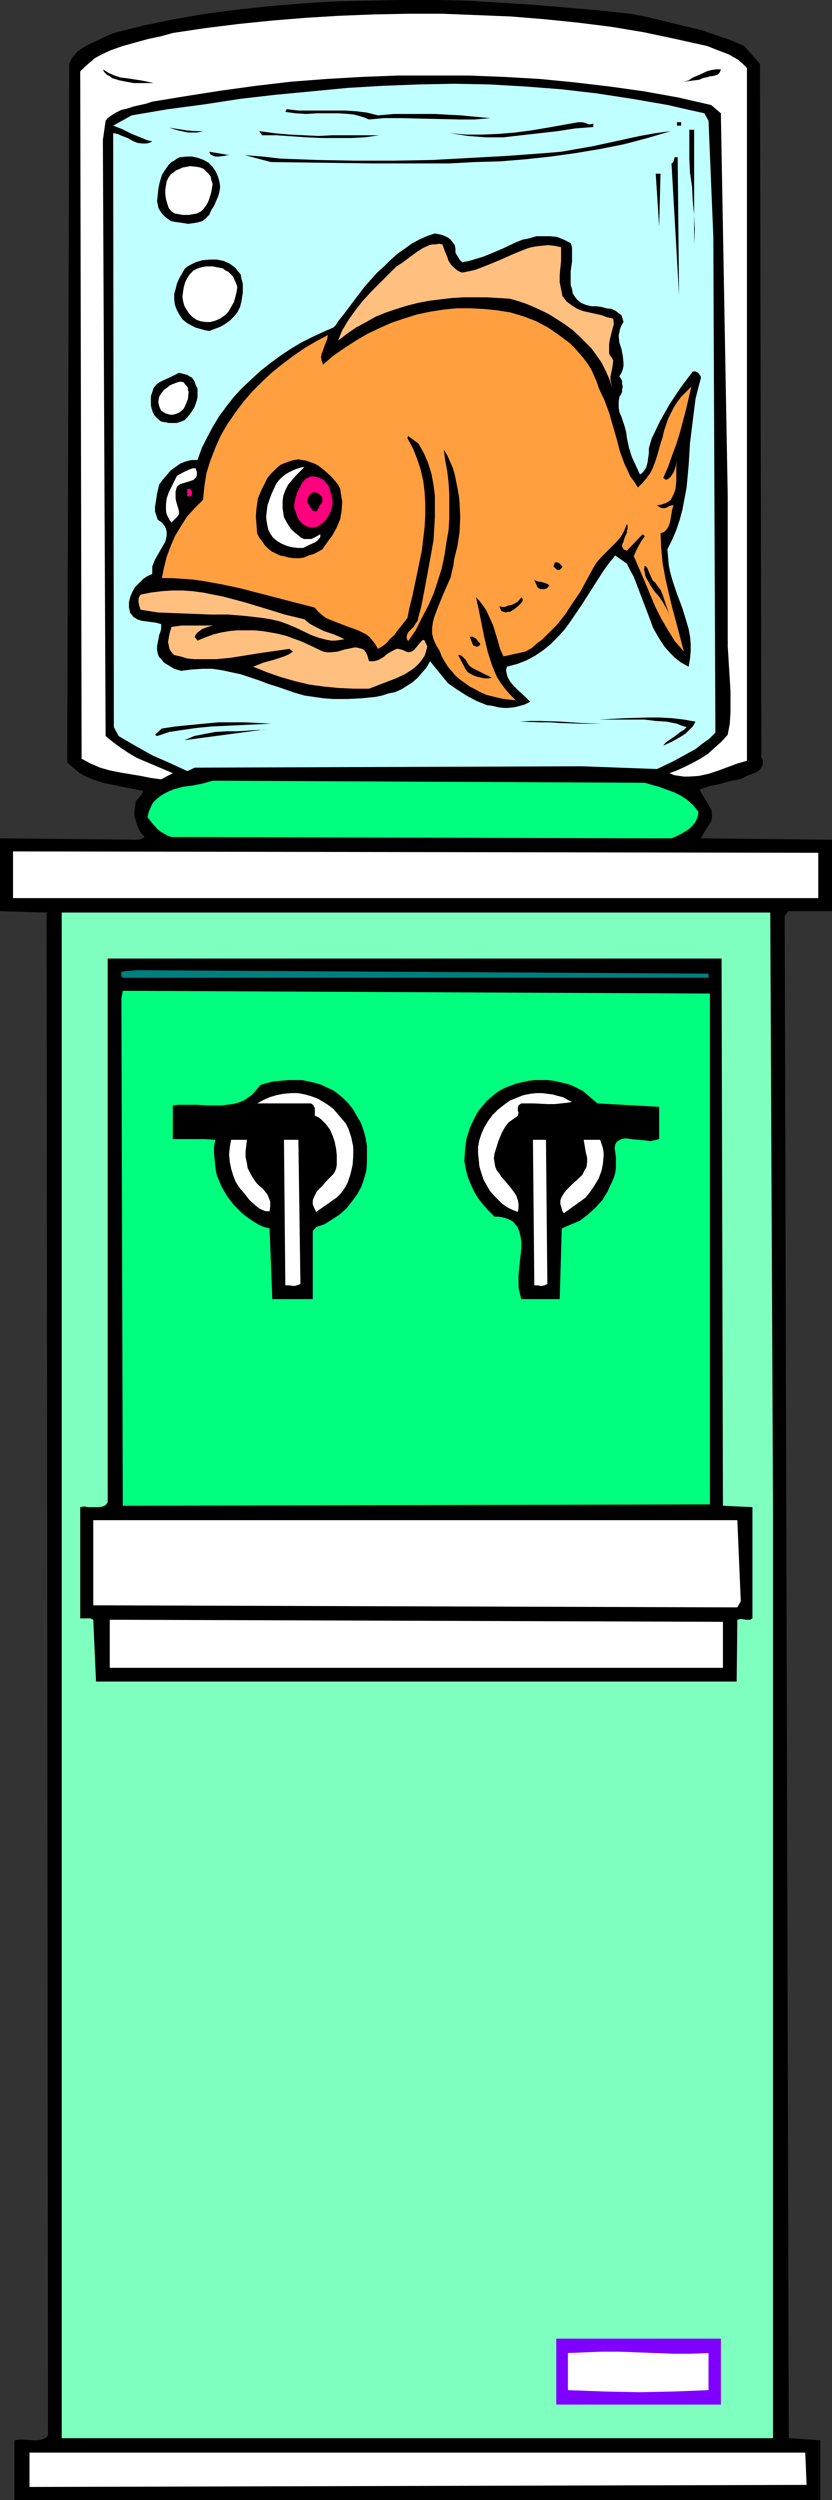 <?xml version="1.0" encoding="UTF-8" standalone="no"?>
<svg
   version="1.0"
   width="51.848mm"
   height="155.668mm"
   id="svg64"
   sodipodi:docname="Water Cooler - Fish 1.wmf"
   xmlns:inkscape="http://www.inkscape.org/namespaces/inkscape"
   xmlns:sodipodi="http://sodipodi.sourceforge.net/DTD/sodipodi-0.dtd"
   xmlns="http://www.w3.org/2000/svg"
   xmlns:svg="http://www.w3.org/2000/svg">
  <rect width="100%" height="100%" fill="#333333" stroke="none"/>
  <sodipodi:namedview
     id="namedview64"
     pagecolor="#ffffff"
     bordercolor="#000000"
     borderopacity="0.25"
     inkscape:showpageshadow="2"
     inkscape:pageopacity="0.0"
     inkscape:pagecheckerboard="0"
     inkscape:deskcolor="#d1d1d1"
     inkscape:document-units="mm" />
  <defs
     id="defs1">
    <pattern
       id="WMFhbasepattern"
       patternUnits="userSpaceOnUse"
       width="6"
       height="6"
       x="0"
       y="0" />
  </defs>
  <path
     style="fill:#000000;fill-opacity:1;fill-rule:evenodd;stroke:none"
     d="m 175.282,10.827 3.716,4.201 0.323,163.207 0.323,0.646 v 0.646 0.485 l -0.162,0.323 -0.323,0.485 -0.162,0.323 -0.969,0.646 -2.1,0.808 -0.808,0.485 -0.969,0.323 -2.423,0.485 -2.262,0.646 -2.423,0.485 -2.262,0.808 0.485,0.97 0.646,0.97 1.131,1.939 0.485,0.808 0.162,1.131 v 0.485 0.485 l -0.162,0.646 -0.323,0.485 -1.131,1.778 -0.485,0.808 -0.485,0.97 30.856,0.323 v 16.805 h -10.339 l -0.808,1.131 0.969,358.248 7.431,0.485 v 14.058 H 3.393 v -14.058 l 0.969,-0.162 h 1.131 l 2.262,0.162 H 8.724 l 0.969,-0.162 0.969,-0.323 0.646,-0.646 -0.323,-358.409 L 0,214.431 v -17.129 l 32.795,0.323 1.292,-0.646 -0.808,-0.808 -0.485,-0.808 -0.485,-1.131 -0.323,-1.131 -0.323,-0.97 v -1.293 l 0.162,-1.131 0.162,-1.131 0.969,-1.131 0.485,-0.646 0.323,-0.646 -2.423,-0.485 -2.423,-0.485 -2.423,-0.485 -2.262,-0.485 -2.423,-0.808 -1.131,-0.485 -1.131,-0.485 -0.969,-0.646 -0.969,-0.808 -0.969,-0.808 -0.808,-0.808 0.485,-164.338 0.323,-0.808 0.323,-0.646 0.646,-0.646 0.485,-0.646 1.292,-0.97 1.454,-0.808 L 23.909,9.049 25.363,8.403 26.817,7.756 33.926,5.979 41.034,4.525 48.465,3.232 55.896,2.262 63.489,1.454 71.244,0.808 78.998,0.323 86.752,0.162 94.507,0 h 7.916 l 7.754,0.162 7.754,0.485 7.754,0.485 7.593,0.646 7.593,0.646 7.431,0.808 3.554,0.646 3.393,0.808 6.624,1.616 3.393,0.808 3.231,1.131 3.393,1.131 z"
     id="path1" />
  <path
     style="fill:#ffffff;fill-opacity:1;fill-rule:evenodd;stroke:none"
     d="m 166.558,10.827 2.423,0.97 2.585,0.97 1.131,0.646 1.131,0.646 1.131,0.97 0.969,0.97 V 179.043 l -2.262,0.646 -4.362,1.616 -2.423,0.808 -2.262,0.485 -2.262,0.162 h -1.292 l -1.131,-0.162 -1.131,-0.162 -1.131,-0.485 1.777,-0.646 1.777,-0.808 1.939,-0.97 1.777,-0.97 1.777,-1.131 1.615,-1.454 1.615,-1.454 1.454,-1.616 0.485,-2.585 0.162,-2.585 v -2.585 -2.585 l -0.323,-5.171 -0.162,-2.747 -0.162,-2.585 v -35.227 l -1.616,-90.168 -2.262,-1.939 -7.754,-1.778 -8.078,-1.454 -8.078,-1.131 -8.239,-0.97 -8.239,-0.808 -8.401,-0.485 -8.401,-0.323 h -8.239 -8.401 l -8.401,0.323 -8.401,0.485 -8.401,0.646 -8.239,0.97 -8.239,1.131 -8.239,1.293 -7.916,1.293 -1.454,0.485 -1.454,0.323 -1.454,0.323 -1.454,0.485 -1.454,0.323 -1.292,0.646 -1.292,0.808 -0.646,0.485 -0.485,0.646 -0.646,4.525 0.646,140.261 1.777,1.454 1.777,1.293 1.939,1.293 1.939,1.131 4.2,1.778 4.2,1.778 -2.746,1.454 -2.423,-0.323 -2.423,-0.485 -4.847,-0.808 -2.423,-0.485 -2.262,-0.646 -2.262,-0.97 -2.1,-1.131 -0.323,-161.753 1.131,-1.131 1.131,-0.97 1.131,-0.97 1.131,-0.646 1.292,-0.646 1.454,-0.646 2.746,-0.97 2.908,-0.808 2.908,-0.808 3.069,-0.646 2.908,-0.808 7.593,-1.131 7.754,-0.97 7.916,-0.808 7.916,-0.646 7.916,-0.485 8.239,-0.323 8.078,-0.162 h 8.078 l 8.078,0.323 8.078,0.323 7.916,0.646 7.916,0.808 7.754,0.97 7.754,1.293 7.593,1.616 z"
     id="path2" />
  <path
     style="fill:#000000;fill-opacity:1;fill-rule:evenodd;stroke:none"
     d="m 169.789,16.321 -0.162,0.485 -0.162,0.323 -0.485,0.485 -0.646,0.162 -0.646,0.162 h -0.485 l -0.323,0.162 -0.808,0.162 -0.646,0.162 -0.646,0.323 -3.716,0.485 1.131,-0.323 0.969,-0.646 2.262,-0.97 0.969,-0.485 1.131,-0.323 1.131,-0.162 z"
     id="path3" />
  <path
     style="fill:#000000;fill-opacity:1;fill-rule:evenodd;stroke:none"
     d="M 36.187,19.553 H 34.733 33.118 31.502 l -1.777,-0.323 -1.616,-0.323 -1.616,-0.485 -0.646,-0.485 -0.646,-0.323 -0.646,-0.646 -0.323,-0.646 1.292,0.808 1.454,0.646 1.454,0.485 1.454,0.162 3.231,0.485 1.616,0.323 z"
     id="path4" />
  <path
     style="fill:#bfffff;fill-opacity:1;fill-rule:evenodd;stroke:none"
     d="m 165.912,26.663 0.969,1.778 1.131,27.309 0.485,116.669 -1.454,1.454 -1.615,1.131 -1.615,1.293 -1.777,0.97 -3.554,1.939 -3.716,1.778 -17.771,-0.646 -91.114,0.323 -1.777,0.808 -4.2,-1.939 -4.039,-1.778 -4.039,-2.262 -1.939,-1.131 -1.939,-1.131 L 26.817,171.125 26.656,31.833 v -0.485 l 0.969,0.162 1.131,0.485 1.292,0.485 1.131,0.646 1.131,0.485 1.131,0.162 h 0.646 0.485 l 0.646,-0.162 0.646,-0.323 -1.292,-0.323 -1.131,-0.485 -2.423,-0.97 -2.262,-1.131 -2.1,-0.808 4.362,-2.424 8.562,-1.454 8.562,-1.131 8.401,-1.293 8.401,-0.97 8.562,-0.808 8.401,-0.808 8.239,-0.485 8.401,-0.323 8.401,-0.162 8.401,0.162 8.401,0.485 8.401,0.646 8.401,0.97 8.401,1.293 8.401,1.454 4.2,0.97 z"
     id="path5" />
  <path
     style="fill:#000000;fill-opacity:1;fill-rule:evenodd;stroke:none"
     d="m 89.014,27.147 1.939,-0.162 1.777,-0.162 h 1.777 4.847 3.069 l 2.908,0.162 3.231,0.162 1.615,0.162 1.777,0.162 1.615,0.162 1.939,0.162 -3.716,0.323 h -3.554 l -7.27,-0.162 -6.947,-0.162 h -3.554 l -3.554,0.323 -1.131,-0.485 -1.131,-0.323 -1.131,-0.323 -1.292,-0.162 -2.585,-0.162 h -2.423 -2.585 l -2.585,0.162 -2.423,-0.162 -2.423,-0.323 0.323,-0.646 2.746,0.323 h 2.585 8.401 l 2.585,0.162 2.585,0.323 1.292,0.323 z"
     id="path6" />
  <path
     style="fill:#000000;fill-opacity:1;fill-rule:evenodd;stroke:none"
     d="m 139.741,29.086 v 0.808 l -4.2,0.323 -4.2,0.646 -8.562,0.97 -4.2,0.485 h -4.2 l -2.1,-0.162 -2.1,-0.162 -2.1,-0.323 -2.1,-0.323 3.716,0.323 h 3.877 l 3.877,-0.162 3.877,-0.323 3.716,-0.485 3.877,-0.646 7.27,-1.293 h 0.485 0.485 l 0.646,0.162 0.808,0.323 h 0.485 z"
     id="path7" />
  <path
     style="fill:#000000;fill-opacity:1;fill-rule:evenodd;stroke:none"
     d="m 160.419,29.571 h -0.969 v -0.808 h 0.969 z"
     id="path8" />
  <path
     style="fill:#000000;fill-opacity:1;fill-rule:evenodd;stroke:none"
     d="m 47.819,30.864 -0.646,0.162 -0.808,0.162 H 45.234 44.265 L 42.003,30.702 40.872,30.379 39.903,30.056 l 2.1,0.323 2.1,0.323 1.939,0.162 h 0.969 z"
     id="path9" />
  <path
     style="fill:#000000;fill-opacity:1;fill-rule:evenodd;stroke:none"
     d="m 157.996,30.864 -5.493,1.616 -5.493,1.454 -5.654,1.131 -5.816,0.97 -5.816,0.808 -5.977,0.646 -5.977,0.485 -5.816,0.162 -6.139,0.323 H 99.838 87.722 L 75.605,38.297 63.812,38.136 l -6.139,-1.616 4.2,0.323 4.2,0.485 4.362,0.162 4.362,0.162 8.885,0.162 h 9.047 l 9.047,-0.162 8.885,-0.485 8.885,-0.485 8.724,-0.646 3.877,-0.323 3.716,-0.646 3.716,-0.646 3.716,-0.808 3.716,-0.808 3.716,-0.808 3.554,-0.646 z"
     id="path10" />
  <path
     style="fill:#000000;fill-opacity:1;fill-rule:evenodd;stroke:none"
     d="m 163.489,57.526 0.162,-3.555 -0.162,-3.393 -0.323,-3.232 -0.162,-3.393 -0.485,-3.232 -0.162,-3.393 v -3.232 -3.555 h 1.131 z"
     id="path11" />
  <path
     style="fill:#000000;fill-opacity:1;fill-rule:evenodd;stroke:none"
     d="m 89.337,31.833 -3.393,0.485 -3.231,0.162 H 79.16 75.767 L 72.213,32.318 65.105,31.833 h -3.393 l -0.646,-0.97 3.554,0.485 3.554,0.323 3.393,0.162 3.393,0.162 3.393,-0.162 h 3.554 3.716 z"
     id="path12" />
  <path
     style="fill:#000000;fill-opacity:1;fill-rule:evenodd;stroke:none"
     d="m 54.119,36.52 h -0.646 l -0.646,0.162 -1.292,0.162 h -0.808 l -0.485,-0.162 -0.646,-0.323 -0.323,-0.646 z"
     id="path13" />
  <path
     style="fill:#000000;fill-opacity:1;fill-rule:evenodd;stroke:none"
     d="m 51.373,41.691 0.323,1.131 0.162,1.131 -0.162,1.131 -0.323,1.131 -0.485,1.131 -0.485,1.131 -0.646,0.97 -0.485,1.131 -0.808,0.808 -0.808,0.646 -1.131,0.323 -0.969,0.162 -1.292,0.162 -0.969,-0.162 -2.262,-0.323 -0.808,-0.162 -0.646,-0.485 -0.646,-0.485 -0.646,-0.646 -0.485,-0.646 -0.485,-0.808 -0.162,-0.808 -0.162,-0.808 0.162,-1.454 0.162,-1.616 0.323,-1.454 0.485,-1.616 0.808,-1.293 0.808,-1.131 0.646,-0.646 0.646,-0.323 0.646,-0.485 0.646,-0.323 1.616,-0.162 h 1.292 l 1.454,0.323 1.292,0.485 1.131,0.646 0.969,0.97 0.646,0.97 0.323,0.646 z"
     id="path14" />
  <path
     style="fill:#000000;fill-opacity:1;fill-rule:evenodd;stroke:none"
     d="m 159.935,69.484 -1.777,-31.025 0.323,-0.162 0.162,-0.323 v -0.162 l 0.162,-0.323 v 0 -0.323 l 0.162,-0.162 h 0.323 0.323 z"
     id="path15" />
  <path
     style="fill:#ffffff;fill-opacity:1;fill-rule:evenodd;stroke:none"
     d="m 50.081,43.306 -0.323,1.939 -0.485,1.616 -0.323,0.808 -0.485,0.808 -0.485,0.646 -0.646,0.646 -0.969,0.485 -0.969,0.162 -0.808,0.162 h -0.808 -0.808 l -0.808,-0.162 -0.969,-0.162 -0.808,-0.485 -0.646,-0.808 -0.323,-0.97 -0.323,-1.131 -0.162,-1.131 v -1.131 l 0.162,-0.97 0.162,-0.97 0.485,-0.97 0.485,-0.646 0.646,-0.485 0.646,-0.485 0.808,-0.323 0.646,-0.323 0.969,-0.162 0.808,-0.162 1.616,0.162 0.808,0.162 0.808,0.323 0.485,0.485 0.646,0.646 0.485,0.646 0.162,0.808 z"
     id="path16" />
  <path
     style="fill:#000000;fill-opacity:1;fill-rule:evenodd;stroke:none"
     d="m 155.25,53.325 -0.808,-12.443 h 1.131 z"
     id="path17" />
  <path
     style="fill:#000000;fill-opacity:1;fill-rule:evenodd;stroke:none"
     d="m 107.269,58.496 v 0.485 0.485 l 0.485,0.808 0.485,0.808 0.646,0.646 1.615,-0.323 1.615,-0.485 1.615,-0.485 1.615,-0.646 3.069,-1.293 3.069,-1.454 1.615,-0.646 1.616,-0.323 1.615,-0.485 h 1.615 1.454 l 1.777,0.162 1.616,0.646 1.615,0.808 0.323,0.97 v 1.131 2.262 l -0.323,2.262 v 2.262 0.97 l 0.323,0.97 0.162,0.97 0.485,0.808 0.646,0.808 0.808,0.646 1.131,0.485 1.292,0.323 h 1.131 l 1.292,0.162 1.131,0.323 1.292,0.162 0.969,0.485 0.808,0.646 0.485,0.323 0.162,0.485 0.162,0.485 0.162,0.646 -0.485,0.808 -0.323,0.808 -0.162,0.808 -0.162,0.808 0.162,1.616 0.485,1.454 0.323,1.616 0.162,1.616 v 0.808 l -0.162,0.808 -0.323,0.808 -0.485,0.808 0.323,0.485 0.323,0.646 v 0.646 l 0.162,0.646 -0.162,0.646 v 0.646 l -0.323,0.646 -0.323,0.485 -0.162,1.131 v 1.293 l 0.162,1.131 0.485,1.131 0.808,2.424 0.323,1.293 0.162,1.293 0.485,2.262 0.646,2.101 0.969,2.101 0.969,2.101 0.485,-0.323 0.323,-0.323 0.646,-0.97 0.323,-1.131 0.162,-1.131 0.162,-1.131 V 105.519 l 0.323,-1.131 0.323,-1.131 1.939,-4.04 2.262,-4.04 2.585,-3.878 2.908,-3.878 h 0.323 0.323 l 0.646,0.323 0.485,0.646 0.162,0.485 -0.646,2.424 -0.646,2.585 -0.323,2.585 -0.323,2.585 -0.646,5.171 -0.323,5.333 -0.485,5.171 -0.485,2.585 -0.485,2.585 -0.646,2.424 -0.808,2.424 -0.969,2.262 -1.131,2.262 0.162,1.778 0.162,1.939 0.323,1.616 0.485,1.778 1.131,3.393 1.292,3.393 0.969,3.232 0.485,1.616 0.323,1.778 0.162,1.778 v 1.616 l -0.162,1.778 -0.323,1.939 -1.777,-0.97 -1.454,-1.131 -1.292,-1.293 -1.131,-1.293 -0.969,-1.454 -0.969,-1.616 -0.808,-1.454 -0.646,-1.778 -1.292,-3.393 -1.292,-3.393 -1.292,-3.393 -0.808,-1.454 -0.808,-1.616 -2.746,-1.939 -1.454,1.778 -1.292,1.778 -2.585,4.04 -2.585,4.04 -2.746,4.04 -1.292,1.778 -1.616,1.778 -1.615,1.616 -1.777,1.454 -1.939,1.293 -2.1,1.131 -2.1,0.808 -1.292,0.323 -1.131,0.323 -0.162,0.646 v 0.485 l 0.162,0.646 0.162,0.646 0.646,1.131 0.808,0.97 0.969,0.97 2.1,1.939 0.808,0.808 -1.292,0.646 -1.131,0.323 -1.292,0.323 -1.454,0.162 h -1.131 l -1.292,-0.162 -1.292,-0.323 -1.292,-0.162 -2.423,-0.97 -2.423,-1.293 -2.262,-1.454 -2.1,-1.454 -4.2,-5.171 -0.808,1.454 -1.131,1.293 -0.969,1.131 -1.292,1.131 -1.292,0.808 -1.292,0.808 -1.454,0.646 -1.616,0.323 -1.454,0.485 -1.616,0.323 -3.231,0.323 -3.231,0.162 h -3.393 l -2.262,-0.162 -2.262,-0.323 -2.262,-0.323 -2.262,-0.646 -4.2,-1.454 -2.1,-0.646 -2.1,-0.808 -4.362,-1.454 -2.262,-0.485 -2.262,-0.485 -2.262,-0.323 H 47.657 l -2.423,0.162 -2.585,0.323 -1.616,-0.485 -0.808,-0.485 -0.808,-0.485 -0.808,-0.485 -0.485,-0.646 -0.646,-0.646 -0.323,-0.808 -0.162,-0.97 v -0.808 l 0.323,-1.616 0.162,-0.97 0.323,-0.808 0.162,-0.808 v -0.97 l -1.131,-0.323 -1.131,-0.162 -2.423,-0.323 -0.969,-0.323 -0.969,-0.646 -0.323,-0.485 -0.323,-0.323 -0.162,-0.646 -0.162,-0.646 v -1.293 l 0.323,-1.293 0.485,-1.131 0.646,-1.131 0.969,-0.97 0.969,-0.97 0.969,-0.646 1.131,-0.485 v -0.808 -0.97 l 0.323,-0.808 0.323,-0.808 1.939,-3.393 0.485,-0.808 0.162,-0.646 0.162,-0.808 v -0.808 l -0.162,-0.808 -0.323,-0.646 -0.646,-0.808 -0.969,-0.646 -0.323,-0.97 -0.323,-0.97 v -1.131 l 0.162,-0.97 0.323,-2.101 0.485,-2.101 0.808,-1.131 0.969,-1.131 0.969,-1.131 1.131,-0.808 1.131,-0.808 1.292,-0.485 1.292,-0.323 h 1.454 l 0.969,-2.747 1.292,-2.585 1.292,-2.424 1.454,-2.424 1.777,-2.424 1.777,-2.262 1.939,-2.101 2.262,-2.101 2.1,-1.939 2.262,-1.778 2.423,-1.778 2.423,-1.616 2.423,-1.454 2.585,-1.293 2.423,-1.131 2.585,-1.131 0.646,-0.646 0.485,-0.808 1.292,-1.616 2.423,-3.232 2.585,-3.393 2.908,-3.232 1.616,-1.454 1.454,-1.454 1.616,-1.454 1.616,-1.131 1.777,-1.293 1.777,-0.97 1.777,-0.808 1.939,-0.646 0.808,0.162 0.808,0.162 0.808,0.323 0.646,0.323 0.646,0.485 0.485,0.646 0.485,0.646 z"
     id="path18" />
  <path
     style="fill:#ffbf7f;fill-opacity:1;fill-rule:evenodd;stroke:none"
     d="m 108.885,64.152 1.615,-0.323 1.454,-0.323 2.908,-1.131 2.746,-1.131 2.908,-1.293 2.746,-1.131 1.292,-0.485 1.454,-0.323 1.454,-0.162 1.615,-0.162 1.454,0.162 1.616,0.323 v 1.616 1.616 l -0.162,1.616 -0.162,1.778 v 1.616 l 0.323,1.616 0.162,0.808 0.162,0.808 0.485,0.646 0.485,0.646 1.292,0.97 1.292,0.808 1.292,0.485 1.454,0.323 1.454,0.323 1.454,0.323 1.292,0.485 1.454,0.323 0.162,1.293 -0.323,1.131 -0.323,1.293 -0.323,1.293 -0.162,1.131 v 1.293 0.646 l 0.162,0.485 0.485,0.646 0.323,0.646 -0.162,1.454 -0.323,1.616 -0.162,0.646 v 0.808 l 0.162,0.808 0.162,0.808 -0.646,-1.939 -0.808,-1.778 -0.969,-1.939 -1.131,-1.616 -1.292,-1.778 -1.454,-1.454 -1.454,-1.454 -1.615,-1.454 -1.777,-1.293 -1.777,-1.131 -1.777,-1.131 -1.939,-0.97 -1.777,-0.808 -1.939,-0.808 -1.939,-0.646 -1.777,-0.485 -5.493,-0.323 h -2.585 -2.746 l -2.746,0.162 -2.746,0.323 -2.585,0.323 -2.585,0.485 -2.585,0.646 -2.585,0.808 -2.423,0.808 -2.423,0.97 -2.262,1.293 -2.423,1.293 -2.1,1.454 -2.1,1.616 0.485,-1.293 0.485,-1.131 1.454,-2.424 1.616,-2.262 1.777,-2.262 1.939,-2.101 2.1,-2.101 1.939,-1.939 1.939,-1.939 1.292,-0.808 1.292,-0.97 2.423,-1.778 1.292,-0.808 1.454,-0.646 0.646,-0.162 h 0.808 l 0.808,-0.162 0.808,0.162 0.646,1.778 0.485,1.131 0.323,0.97 0.646,0.97 0.646,0.646 0.808,0.646 0.646,0.323 z"
     id="path19" />
  <path
     style="fill:#000000;fill-opacity:1;fill-rule:evenodd;stroke:none"
     d="m 55.412,63.021 0.646,0.808 0.646,0.808 0.162,0.97 0.323,1.131 v 1.131 0.97 l -0.323,2.101 -0.323,1.293 -0.646,1.293 -0.808,0.97 -0.969,0.97 -1.131,0.808 -1.131,0.646 -1.292,0.485 -1.292,0.485 -0.969,-0.162 -1.131,-0.323 -1.131,-0.323 -0.969,-0.485 -1.131,-0.646 -0.969,-0.808 -0.646,-0.97 -0.646,-1.131 -0.485,-1.293 -0.162,-1.293 v -1.293 l 0.323,-1.131 0.323,-1.293 0.485,-1.131 0.646,-1.131 0.646,-1.131 0.485,-0.485 0.808,-0.485 1.292,-0.646 1.616,-0.485 1.777,-0.162 h 1.616 l 1.616,0.323 1.454,0.646 0.646,0.485 z"
     id="path20" />
  <path
     style="fill:#ffffff;fill-opacity:1;fill-rule:evenodd;stroke:none"
     d="m 55.896,67.545 -0.162,1.131 -0.323,1.293 -0.323,1.131 -0.646,1.131 -0.646,1.131 -0.808,0.808 -1.131,0.808 -1.131,0.485 -1.131,0.323 h -1.131 l -1.131,-0.162 -0.969,-0.323 -0.969,-0.646 -0.808,-0.808 -0.646,-0.97 -0.485,-0.808 -0.323,-1.131 -0.162,-1.131 0.162,-1.293 0.162,-0.97 0.323,-1.131 0.485,-0.97 0.646,-0.97 0.808,-0.808 0.646,-0.323 0.808,-0.323 0.646,-0.162 0.808,-0.162 h 1.616 l 0.808,0.162 0.808,0.162 0.808,0.162 0.646,0.485 0.646,0.323 0.646,0.646 0.485,0.485 0.323,0.808 0.323,0.646 z"
     id="path21" />
  <path
     style="fill:#ff9f3f;fill-opacity:1;fill-rule:evenodd;stroke:none"
     d="m 141.033,91.299 0.646,1.454 0.646,1.293 1.131,3.07 1.777,6.14 0.808,3.07 1.131,3.07 0.646,1.293 0.646,1.454 0.969,1.293 0.808,1.293 1.131,-1.131 0.969,-1.131 0.808,-1.131 0.646,-1.293 0.485,-1.293 0.485,-1.454 0.808,-2.909 0.485,-1.454 0.323,-1.454 0.969,-2.909 0.646,-1.293 0.646,-1.293 0.808,-1.293 0.969,-1.293 2.423,-2.424 -1.292,5.494 -1.454,5.494 -0.808,2.585 -0.969,2.585 -0.969,2.747 -1.131,2.585 0.646,0.485 0.646,-0.323 0.485,-0.485 0.323,-0.485 0.323,-0.485 0.485,-1.293 0.162,-0.646 0.162,-0.646 -0.162,1.293 v 3.232 l -0.162,1.778 -0.162,0.646 -0.323,0.808 -0.323,0.646 -0.323,0.646 -0.646,0.485 -0.646,0.323 -0.969,0.323 -0.969,0.162 0.485,0.323 0.485,0.323 h 0.485 0.485 l 0.969,-0.485 0.485,-0.162 h 0.485 l -0.323,0.97 -0.162,0.97 -0.323,1.939 -0.323,0.97 -0.485,0.808 -0.646,0.646 -0.485,0.162 -0.323,0.162 0.162,3.555 0.323,3.393 0.646,3.555 0.808,3.555 0.808,3.393 0.969,3.555 1.777,6.787 -0.969,-1.131 -1.131,-1.293 -1.615,-2.585 -1.615,-2.747 -1.454,-2.909 -2.423,-5.817 -2.585,-5.979 0.485,-1.131 0.646,-1.293 0.646,-1.131 0.808,-1.131 -0.485,-0.485 -3.716,3.878 -0.485,-0.162 -0.323,-0.162 -0.162,-0.323 -0.162,-0.323 v -0.485 l 0.323,-0.646 0.162,-0.646 0.323,-0.808 0.323,-0.646 v -0.646 l 0.162,-0.162 v -0.162 -0.646 l -0.162,-0.485 -0.323,0.808 -0.323,0.808 -0.808,1.454 -0.969,1.131 -1.292,1.293 -0.485,0.485 -0.646,0.646 -1.131,1.131 -1.131,1.293 -0.808,1.293 -3.069,5.656 -1.777,2.585 -1.777,2.747 -1.939,2.424 -2.262,2.262 -1.131,1.131 -1.292,0.97 -1.292,1.131 -1.454,0.808 -5.17,1.131 -0.808,-1.778 -0.485,-1.778 -1.131,-3.717 -0.808,-1.778 -0.808,-1.778 -1.131,-1.616 -0.646,-0.808 -0.646,-0.646 0.646,2.909 0.646,3.232 0.646,3.232 0.808,3.393 0.969,3.07 0.646,1.616 0.646,1.454 0.969,1.454 0.969,1.293 1.131,1.293 1.292,1.293 -1.454,-0.162 -1.454,-0.162 -1.454,-0.323 -1.292,-0.323 -1.292,-0.323 -1.454,-0.646 -1.131,-0.646 -1.292,-0.646 -1.131,-0.808 -1.131,-0.808 -1.131,-0.97 -0.808,-0.97 -0.969,-1.131 -0.808,-1.293 -0.646,-1.131 -0.485,-1.293 -0.808,-1.293 -0.646,-1.454 -0.323,-1.293 v -1.293 l 0.162,-1.293 0.323,-1.293 0.485,-1.293 0.485,-1.293 1.131,-2.747 1.131,-2.585 0.646,-1.454 0.323,-1.454 0.323,-1.293 0.162,-1.454 0.808,-3.232 0.485,-3.232 0.162,-3.555 -0.162,-3.393 -0.162,-1.616 -0.323,-1.778 -0.323,-1.616 -0.323,-1.616 -0.485,-1.616 -0.646,-1.454 -0.646,-1.454 -0.808,-1.293 0.323,2.424 0.485,2.585 0.323,2.747 0.162,2.747 v 2.909 2.747 l -0.162,2.747 -0.485,2.747 -0.485,3.232 -0.646,3.07 -0.969,3.07 -0.969,2.909 -1.292,2.909 -1.454,2.747 -1.454,2.909 -1.777,2.585 -0.162,-0.323 -0.162,-0.323 v -0.323 -0.323 l 0.323,-0.808 0.646,-0.646 0.646,-0.646 0.485,-0.808 0.485,-0.646 0.162,-0.808 0.646,-2.424 0.485,-2.424 0.969,-5.171 0.969,-5.333 0.485,-2.747 0.162,-2.585 0.162,-2.747 v -2.585 -2.585 l -0.323,-2.585 -0.485,-2.585 -0.808,-2.585 -0.969,-2.262 -1.292,-2.262 -2.423,-1.778 -0.162,0.485 1.292,2.424 0.969,2.424 0.808,2.424 0.646,2.747 0.323,2.585 0.162,2.747 v 2.747 l -0.162,2.909 -0.323,2.747 -0.323,2.747 -1.131,5.494 -1.131,5.332 -0.646,2.585 -0.485,2.424 -1.616,2.101 -0.808,0.97 -0.646,0.97 -0.969,0.808 -0.808,0.97 -0.969,0.808 -1.131,0.646 -0.646,-1.131 -0.646,-0.808 -0.646,-0.808 -0.808,-0.646 -0.969,-0.485 -0.969,-0.485 -2.262,-0.808 -2.1,-0.808 -2.1,-0.808 -1.131,-0.485 -0.808,-0.646 -0.969,-0.808 -0.808,-0.97 -8.724,-2.262 -8.724,-2.262 -4.523,-0.97 -4.523,-0.808 -2.423,-0.323 -2.262,-0.162 -2.423,-0.162 h -2.423 l 0.485,-2.424 0.646,-2.585 0.969,-2.585 0.969,-2.262 1.454,-2.424 1.454,-2.262 1.777,-1.939 1.939,-1.939 0.323,-3.232 0.485,-3.07 0.969,-3.07 1.131,-2.909 1.292,-2.909 1.616,-2.747 1.777,-2.585 1.939,-2.585 2.1,-2.424 2.262,-2.262 2.423,-2.262 2.423,-1.939 2.585,-1.939 2.585,-1.778 2.746,-1.616 2.746,-1.454 -0.162,0.97 -0.323,0.808 -0.323,0.808 -0.323,0.97 -0.323,0.808 -0.162,0.808 0.162,0.97 0.162,0.323 0.162,0.485 2.423,-2.101 2.585,-1.778 2.746,-1.778 2.746,-1.616 2.746,-1.293 2.908,-1.293 2.908,-0.97 3.069,-0.97 3.069,-0.646 3.069,-0.485 3.231,-0.323 h 3.231 l 3.069,0.162 3.231,0.323 3.069,0.485 3.231,0.97 2.908,1.131 2.746,1.454 2.585,1.778 1.292,0.97 1.292,0.97 1.131,1.131 1.131,1.293 0.969,1.131 0.969,1.293 0.808,1.293 0.646,1.454 0.646,1.454 z"
     id="path22" />
  <path
     style="fill:#000000;fill-opacity:1;fill-rule:evenodd;stroke:none"
     d="m 46.042,90.491 0.485,0.97 v 0.97 0.97 l -0.162,0.808 -0.323,0.97 -0.323,0.808 -0.969,1.454 -0.646,0.808 -0.646,0.646 -0.808,0.323 -0.969,0.323 H 40.711 39.741 l -0.808,-0.162 -0.969,-0.162 -0.808,-0.646 -0.646,-0.646 -0.485,-0.808 -0.323,-0.97 -0.162,-0.808 v -1.131 -0.97 l 0.323,-0.97 0.323,-0.97 0.646,-0.808 0.646,-0.485 0.969,-0.485 1.777,-0.808 1.939,-0.97 1.292,0.323 0.646,0.162 0.485,0.323 0.646,0.323 0.323,0.485 0.323,0.485 z"
     id="path23" />
  <path
     style="fill:#ffffff;fill-opacity:1;fill-rule:evenodd;stroke:none"
     d="m 44.426,92.269 -0.162,1.616 -0.323,0.808 -0.323,0.808 -0.323,0.646 -0.485,0.485 -0.646,0.485 -0.808,0.323 -0.646,0.162 H 40.064 l -0.485,-0.162 -0.646,-0.162 -0.485,-0.323 -0.485,-0.323 -0.323,-0.646 -0.162,-0.485 -0.162,-0.646 v -0.485 l 0.162,-0.97 0.485,-0.808 0.646,-0.808 0.646,-0.485 0.808,-0.646 1.616,-0.646 0.646,-0.162 h 0.485 l 0.485,0.162 0.323,0.485 0.323,0.323 0.323,0.485 v 0.485 z"
     id="path24" />
  <path
     style="fill:#000000;fill-opacity:1;fill-rule:evenodd;stroke:none"
     d="m 79.644,114.083 0.485,0.97 0.162,1.131 0.162,0.97 0.162,0.97 -0.162,2.101 -0.323,1.939 -0.808,1.939 -0.969,1.778 -1.292,1.778 -1.131,1.616 -1.131,0.646 -0.969,0.485 -1.131,0.323 -1.131,0.485 -1.131,0.162 h -1.131 l -1.292,-0.162 -1.131,-0.323 -0.969,-0.162 -0.969,-0.485 -0.969,-0.485 -0.808,-0.646 -0.808,-0.808 -0.646,-0.97 -0.646,-0.808 -0.485,-0.97 -0.162,-1.939 -0.162,-2.101 0.162,-1.939 0.323,-2.262 0.808,-1.939 0.969,-1.939 0.485,-0.97 0.646,-0.808 0.646,-0.646 0.808,-0.808 0.969,-0.808 1.131,-0.485 0.969,-0.323 0.969,-0.323 1.131,-0.162 0.969,0.162 0.969,0.162 0.808,0.323 0.969,0.323 0.969,0.485 0.808,0.646 0.808,0.646 1.616,1.454 z"
     id="path25" />
  <path
     style="fill:#ffffff;fill-opacity:1;fill-rule:evenodd;stroke:none"
     d="m 71.728,109.882 -1.131,1.131 -0.969,0.97 -0.969,1.131 -0.808,0.97 -0.646,1.293 -0.485,1.293 -0.162,1.293 v 0.808 0.808 l 0.162,1.131 0.162,0.97 0.485,0.97 0.485,0.808 0.646,0.97 0.808,0.808 0.808,0.646 0.808,0.646 0.646,0.323 h 0.485 1.292 l 0.969,-0.485 1.131,-0.646 v 0.646 l -0.323,0.485 -0.485,0.485 -0.485,0.323 -1.454,0.646 -0.646,0.323 -0.646,0.323 h -1.292 l -1.292,-0.162 -1.292,-0.323 -1.131,-0.485 -1.131,-0.646 -0.969,-0.808 -0.646,-0.97 -0.485,-0.97 -0.323,-1.616 -0.162,-1.293 0.162,-1.454 0.162,-1.293 0.485,-1.454 0.485,-1.293 1.131,-2.424 0.646,-0.808 0.646,-0.646 0.808,-0.646 0.808,-0.485 0.969,-0.485 0.808,-0.323 0.969,-0.323 z"
     id="path26" />
  <path
     style="fill:#ffffff;fill-opacity:1;fill-rule:evenodd;stroke:none"
     d="m 46.042,110.205 0.323,0.808 v 0.808 l -0.162,0.485 -0.323,0.323 -0.323,0.323 -0.485,0.162 -0.969,0.323 -1.131,0.323 -0.485,0.162 -0.485,0.323 -0.323,0.323 -0.162,0.485 -0.162,0.646 v 0.808 0.808 l 0.162,0.808 0.485,1.616 0.162,0.646 v 0.646 l -0.485,0.646 -0.323,0.323 -0.323,0.323 -0.646,0.646 -0.485,-0.646 -0.323,-0.646 -0.323,-0.646 -0.162,-0.808 v -1.454 l 0.162,-1.454 0.485,-1.454 0.646,-1.293 1.292,-2.585 1.131,-0.646 0.969,-0.485 1.131,-0.485 0.485,-0.162 z"
     id="path27" />
  <path
     style="fill:#ff007f;fill-opacity:1;fill-rule:evenodd;stroke:none"
     d="m 77.867,115.861 0.323,1.131 0.162,1.131 -0.162,1.131 -0.323,1.131 -0.485,0.97 -0.485,0.808 -0.808,0.808 -0.969,0.808 -0.808,0.323 h -0.808 -0.646 l -0.808,-0.323 -0.808,-0.485 -0.485,-0.485 -0.485,-0.646 -0.323,-0.808 -0.323,-0.97 -0.323,-0.808 v -0.808 l 0.162,-0.97 0.485,-1.778 0.808,-1.616 0.323,-0.646 0.485,-0.646 0.485,-0.485 0.485,-0.162 0.485,-0.323 h 0.646 0.485 l 0.646,0.162 0.485,0.162 0.646,0.323 0.485,0.323 0.323,0.485 0.485,0.485 0.323,0.646 0.162,0.485 z"
     id="path28" />
  <path
     style="fill:#ff007f;fill-opacity:1;fill-rule:evenodd;stroke:none"
     d="m 45.073,115.376 0.162,0.485 v 0.323 l -0.162,0.485 -0.323,0.162 h -0.646 v -1.778 h 0.646 l 0.162,0.162 z"
     id="path29" />
  <path
     style="fill:#000000;fill-opacity:1;fill-rule:evenodd;stroke:none"
     d="m 75.929,118.123 -0.323,0.485 -0.323,0.323 -0.162,0.485 -0.323,0.485 -0.162,0.323 -0.323,0.162 -0.323,-0.162 h -0.323 l -0.162,-0.323 -0.485,-0.646 -0.485,-0.808 -0.162,-0.323 v -0.485 l 0.162,-0.323 0.162,-0.485 0.323,-0.323 0.162,-0.323 0.485,-0.323 h 0.646 l 0.485,0.162 0.485,0.323 0.485,0.485 0.162,0.646 z"
     id="path30" />
  <path
     style="fill:#000000;fill-opacity:1;fill-rule:evenodd;stroke:none"
     d="m 132.31,133.151 0.162,0.162 -0.162,0.323 -0.485,0.485 h -0.323 -0.162 l -0.323,-0.162 -0.646,-0.646 0.323,-0.97 h 0.323 0.162 l 0.485,0.162 0.323,0.323 z"
     id="path31" />
  <path
     style="fill:#000000;fill-opacity:1;fill-rule:evenodd;stroke:none"
     d="m 154.28,137.029 0.646,0.97 0.646,0.808 0.485,1.131 0.323,0.97 0.646,1.939 0.646,1.939 -0.323,-0.808 -0.323,-0.646 -0.808,-1.454 -0.969,-1.454 -1.131,-1.293 -0.969,-1.454 -0.808,-1.454 -0.323,-0.646 -0.162,-0.808 -0.162,-0.808 0.162,-0.808 0.323,0.162 0.323,0.485 0.485,1.131 0.485,1.131 0.323,0.646 z"
     id="path32" />
  <path
     style="fill:#000000;fill-opacity:1;fill-rule:evenodd;stroke:none"
     d="m 129.402,137.837 -0.323,0.323 -0.323,0.323 -0.485,0.162 h -0.323 -0.646 l -0.646,-0.323 -0.808,-1.778 0.969,0.323 0.969,0.162 0.969,0.323 0.323,0.162 z"
     id="path33" />
  <path
     style="fill:#ffbf7f;fill-opacity:1;fill-rule:evenodd;stroke:none"
     d="m 81.098,150.441 -0.969,0.162 -1.131,0.162 h -0.969 l -0.969,-0.162 -1.939,-0.485 -1.777,-0.646 -3.716,-1.778 -1.939,-0.808 -1.777,-0.646 -2.1,-0.485 -1.939,-0.323 -4.2,-0.485 -4.039,-0.323 h -4.039 l -8.401,-0.323 -4.039,-0.162 -4.039,-0.646 -0.323,-0.97 -0.162,-0.808 v -0.808 l 0.162,-0.485 0.323,-0.485 2.423,-0.485 2.585,-0.323 2.423,-0.162 h 2.423 l 2.423,0.162 2.423,0.323 2.423,0.485 2.423,0.485 4.847,1.293 4.847,1.454 4.685,1.454 4.685,1.131 1.131,0.97 1.131,0.646 2.262,1.131 2.423,0.808 1.131,0.485 z"
     id="path34" />
  <path
     style="fill:#000000;fill-opacity:1;fill-rule:evenodd;stroke:none"
     d="m 121.97,142.685 -0.808,0.646 -0.969,0.646 h -0.485 l -0.646,0.162 -0.485,-0.162 -0.485,-0.162 -0.485,-1.131 0.646,0.162 h 0.646 l 0.808,-0.323 0.808,-0.162 0.646,-0.323 0.646,-0.323 0.485,-0.485 0.485,-0.646 0.323,0.323 v 0.162 0.323 l -0.162,0.323 -0.485,0.485 z"
     id="path35" />
  <path
     style="fill:#ffbf7f;fill-opacity:1;fill-rule:evenodd;stroke:none"
     d="m 50.242,147.21 -1.292,0.323 -1.292,0.485 -0.646,0.485 -0.485,0.323 -0.485,0.646 -0.162,0.485 0.646,0.808 1.939,-0.808 1.777,-0.646 1.939,-0.485 1.939,-0.323 1.777,-0.162 h 1.939 1.939 l 1.939,0.162 1.939,0.323 1.777,0.323 1.939,0.485 1.777,0.646 1.777,0.646 1.777,0.808 3.393,1.616 0.969,0.162 h 0.808 l 1.616,-0.162 1.616,-0.485 1.616,-0.323 0.646,-0.162 h 0.646 l 0.646,0.162 0.646,0.162 0.485,0.323 0.485,0.646 0.323,0.808 0.323,1.131 h 0.646 0.485 l 0.646,-0.162 0.485,-0.162 1.131,-0.646 0.969,-0.808 1.131,-0.646 0.969,-0.485 h 0.485 l 0.646,0.162 0.485,0.162 0.646,0.323 0.646,0.162 0.646,-0.162 0.485,-0.323 0.323,-0.323 1.616,-1.939 0.323,-0.162 h 0.162 l 0.162,0.162 0.162,0.323 v 0.162 l 0.162,0.162 0.162,0.485 0.162,0.162 -0.323,1.293 -0.323,0.97 -0.646,0.97 -0.646,0.808 -0.808,0.808 -0.808,0.646 -1.777,1.131 -2.1,0.97 -2.1,0.808 -2.1,0.808 -2.1,0.808 h -3.554 l -3.554,-0.162 -3.393,-0.323 -3.554,-0.485 -3.393,-0.808 -3.393,-0.97 -3.231,-1.131 -3.231,-1.293 2.423,-0.97 2.423,-0.646 2.423,-0.808 1.131,-0.485 0.969,-0.646 -0.808,-0.646 -3.393,0.485 -3.393,0.485 -7.108,1.131 -3.393,0.323 h -1.777 -1.777 -1.616 l -1.616,-0.162 -1.616,-0.485 -1.454,-0.323 -0.646,-0.646 -0.485,-0.808 -0.162,-0.808 -0.162,-0.808 0.162,-0.97 0.162,-0.97 0.485,-1.616 1.131,-0.162 1.292,-0.162 h 2.585 2.585 1.131 z"
     id="path36" />
  <path
     style="fill:#000000;fill-opacity:1;fill-rule:evenodd;stroke:none"
     d="m 113.085,151.411 v 0.162 0.162 l -0.323,0.323 -0.485,0.162 -0.323,-0.162 -0.485,-0.162 -0.162,-0.323 -0.323,-0.808 -0.162,-0.485 -0.162,-0.323 0.485,-0.162 0.323,0.162 0.323,0.162 0.323,0.162 0.485,0.646 z"
     id="path37" />
  <path
     style="fill:#000000;fill-opacity:1;fill-rule:evenodd;stroke:none"
     d="m 111.308,157.228 4.523,2.262 -0.808,0.162 h -0.808 l -0.808,-0.162 -0.808,-0.162 -0.969,-0.323 -0.646,-0.323 -0.808,-0.485 -0.485,-0.646 -1.777,-3.393 h 0.485 l 0.485,0.323 0.323,0.323 0.485,0.485 0.646,1.131 0.485,0.485 z"
     id="path38" />
  <path
     style="fill:#000000;fill-opacity:1;fill-rule:evenodd;stroke:none"
     d="m 163.812,169.832 -0.646,1.131 -0.808,0.808 -0.808,0.808 -0.969,0.646 -2.262,1.293 -2.1,0.97 0.485,-0.646 0.646,-0.485 1.454,-0.97 0.646,-0.485 0.808,-0.646 0.808,-0.485 0.646,-0.646 -1.131,-0.323 -1.131,-0.485 -2.423,-0.485 -2.585,-0.162 -2.585,-0.323 h -5.493 -2.746 -2.585 l 2.908,-0.162 3.069,-0.162 5.654,-0.162 h 2.746 l 2.908,0.162 2.746,0.323 z"
     id="path39" />
  <path
     style="fill:#000000;fill-opacity:1;fill-rule:evenodd;stroke:none"
     d="m 141.68,170.317 h -5.008 l -4.846,-0.162 -2.262,-0.162 h -2.423 l -4.685,-0.162 2.423,-0.162 h 2.423 l 4.847,0.162 4.685,0.323 z"
     id="path40" />
  <path
     style="fill:#000000;fill-opacity:1;fill-rule:evenodd;stroke:none"
     d="m 63.812,170.317 -6.947,0.323 -6.947,0.323 -3.393,0.323 -3.393,0.485 -3.231,0.485 -2.908,0.97 -0.485,-0.323 1.616,-1.454 3.231,-0.485 3.231,-0.323 3.393,-0.323 3.393,-0.323 h 3.231 3.231 l 3.069,0.162 z"
     id="path41" />
  <path
     style="fill:#000000;fill-opacity:1;fill-rule:evenodd;stroke:none"
     d="m 64.782,170.317 h 2.746 z"
     id="path42" />
  <path
     style="fill:#000000;fill-opacity:1;fill-rule:evenodd;stroke:none"
     d="m 43.457,174.195 1.131,-0.485 1.131,-0.485 2.423,-0.485 2.585,-0.485 2.746,-0.162 h 2.585 l 2.585,-0.162 2.262,-0.162 h 0.969 l 0.969,-0.162 z"
     id="path43" />
  <path
     style="fill:#000000;fill-opacity:1;fill-rule:evenodd;stroke:none"
     d="m 64.135,171.61 h 3.877 z"
     id="path44" />
  <path
     style="fill:#000000;fill-opacity:1;fill-rule:evenodd;stroke:none"
     d="M 69.951,171.61 H 72.051 Z"
     id="path45" />
  <path
     style="fill:#00ff7f;fill-opacity:1;fill-rule:evenodd;stroke:none"
     d="m 151.857,184.214 1.615,0.485 1.777,0.485 1.777,0.646 1.777,0.646 1.615,0.808 1.454,0.97 1.454,1.293 1.131,1.454 v 0.646 l -0.162,0.646 -0.485,1.131 -0.646,0.808 -0.808,0.808 -0.969,0.646 -1.131,0.646 -0.969,0.485 -1.131,0.485 -117.77,-0.323 -0.969,-0.323 -0.808,-0.485 -0.808,-0.485 -0.646,-0.485 -1.292,-1.454 -1.131,-1.454 0.323,-1.293 0.485,-1.131 0.485,-0.97 0.808,-0.808 0.808,-0.646 0.969,-0.646 0.969,-0.485 1.131,-0.485 2.262,-0.646 2.423,-0.323 2.423,-0.485 2.262,-0.646 z"
     id="path46" />
  <path
     style="fill:#ffffff;fill-opacity:1;fill-rule:evenodd;stroke:none"
     d="M 192.729,211.361 H 3.069 v -10.988 l 189.66,0.323 z"
     id="path47" />
  <path
     style="fill:#7fffbf;fill-opacity:1;fill-rule:evenodd;stroke:none"
     d="M 182.067,355.339 V 573.81 H 14.54 V 214.755 H 181.421 Z"
     id="path48" />
  <path
     style="fill:#000000;fill-opacity:1;fill-rule:evenodd;stroke:none"
     d="m 170.274,354.369 6.947,0.323 v 26.178 l -0.485,0.323 h -0.323 -0.808 l -0.808,-0.162 h -0.485 l -0.646,0.162 -0.162,14.543 H 22.617 l -0.646,-14.543 -0.646,-0.323 H 20.517 19.709 18.901 V 354.692 l 0.969,-0.162 0.808,0.162 h 1.939 0.808 l 0.808,-0.162 0.646,-0.323 0.485,-0.646 V 225.581 H 169.951 Z"
     id="path49" />
  <path
     style="fill:#007f7f;fill-opacity:1;fill-rule:evenodd;stroke:none"
     d="M 166.881,230.106 H 28.917 l -0.162,-0.162 -0.162,-0.162 v -1.131 l 3.393,-0.323 134.894,0.808 z"
     id="path50" />
  <path
     style="fill:#00ff7f;fill-opacity:1;fill-rule:evenodd;stroke:none"
     d="m 167.204,354.046 -138.287,0.323 -0.323,-119.416 0.323,-1.778 138.287,0.646 z"
     id="path51" />
  <path
     style="fill:#000000;fill-opacity:1;fill-rule:evenodd;stroke:none"
     d="m 84.006,262.586 0.969,1.616 0.646,1.778 0.485,1.778 0.323,1.939 v 1.939 1.939 l -0.162,1.939 -0.485,1.778 -0.646,1.939 -0.969,1.778 -1.292,1.778 -1.292,1.616 -1.616,1.454 -1.777,1.131 -1.777,1.131 -1.939,0.646 -0.808,0.97 v 15.998 h -9.531 l -0.646,-16.644 -1.292,-0.323 -1.131,-0.485 -1.131,-0.646 -0.969,-0.646 -1.131,-0.808 -0.969,-0.808 -1.777,-1.778 -1.616,-2.101 -0.646,-1.131 -0.646,-1.131 -0.485,-1.131 -0.485,-1.131 -0.323,-1.131 -0.162,-1.131 -0.162,-1.778 -0.162,-1.616 v -1.454 l 0.323,-1.616 -2.423,-0.162 h -7.593 v -7.918 l 1.292,-0.162 h 1.454 2.908 l 2.746,0.162 h 2.908 l 1.454,-0.162 1.292,-0.162 1.292,-0.323 1.292,-0.485 0.969,-0.646 1.131,-0.808 0.969,-1.131 0.969,-1.131 1.616,-0.485 1.454,-0.323 1.777,-0.162 1.616,-0.162 h 1.616 1.616 l 1.616,0.323 1.454,0.323 1.616,0.485 1.292,0.646 1.454,0.646 1.292,0.97 1.131,0.97 1.131,1.131 1.131,1.454 z"
     id="path52" />
  <path
     style="fill:#000000;fill-opacity:1;fill-rule:evenodd;stroke:none"
     d="m 140.71,259.677 14.54,0.808 v 7.595 l -0.646,0.162 -0.808,0.162 -0.646,0.162 -0.969,-0.162 -1.777,-0.162 -1.777,-0.162 -0.969,-0.162 h -0.646 l -0.646,0.162 -0.646,0.323 -0.485,0.323 -0.323,0.646 -0.162,0.808 0.162,0.97 0.162,1.293 v 1.131 1.293 l -0.162,1.131 -0.323,1.131 -0.485,1.131 -0.485,0.97 -0.485,1.131 -1.292,2.101 -1.615,1.778 -1.777,1.616 -1.939,1.454 -4.2,1.778 -0.485,16.644 h -9.047 l -0.323,-1.293 -0.323,-1.454 v -1.293 -1.616 l 0.323,-3.232 0.323,-3.07 v -1.454 l -0.162,-1.293 -0.323,-1.293 -0.485,-1.131 -0.485,-0.485 -0.323,-0.485 -0.485,-0.323 -0.646,-0.323 -0.808,-0.323 -0.646,-0.162 -0.969,-0.162 h -0.969 l -1.454,-1.454 -1.292,-1.454 -1.131,-1.454 -0.969,-1.616 -0.808,-1.778 -0.646,-1.616 -0.485,-1.939 -0.323,-1.778 0.162,-2.747 0.323,-2.424 0.808,-2.585 0.485,-1.131 1.131,-2.262 0.646,-0.97 0.969,-1.131 0.808,-0.97 0.969,-0.808 0.969,-0.808 1.131,-0.808 1.292,-0.646 1.292,-0.485 1.292,-0.485 1.454,-0.323 1.454,-0.323 1.454,-0.162 h 1.454 1.454 l 1.454,0.162 1.454,0.323 1.454,0.323 1.454,0.485 1.292,0.646 1.292,0.646 1.131,0.97 1.131,0.97 z"
     id="path53" />
  <path
     style="fill:#ffffff;fill-opacity:1;fill-rule:evenodd;stroke:none"
     d="m 82.068,265.656 0.646,1.939 0.485,2.262 v 2.262 l -0.162,2.101 -0.485,2.101 -0.323,0.97 -0.323,0.97 -0.485,0.97 -0.646,0.97 -0.646,0.808 -0.808,0.808 -4.847,3.393 -0.485,-0.97 -0.323,-0.808 v -0.97 l 0.323,-0.808 0.323,-0.646 0.323,-0.646 1.292,-1.293 1.131,-1.293 1.292,-1.293 0.485,-0.646 0.323,-0.808 0.162,-0.808 v -0.97 -1.454 l -0.162,-1.454 -0.323,-1.616 -0.485,-1.454 -0.646,-1.454 -0.969,-1.293 -1.131,-1.131 -0.646,-0.485 -0.808,-0.323 v -0.808 -0.97 l -0.162,-0.323 -0.162,-0.323 -0.323,-0.323 -0.323,-0.162 H 60.581 l 1.454,-0.808 1.454,-0.646 1.616,-0.485 1.616,-0.323 1.777,-0.162 h 1.616 l 1.777,0.323 1.616,0.485 1.292,0.485 1.131,0.646 1.292,0.808 1.292,0.97 0.969,1.131 0.969,1.131 0.969,1.131 z"
     id="path54" />
  <path
     style="fill:#ffffff;fill-opacity:1;fill-rule:evenodd;stroke:none"
     d="m 134.733,259.354 -1.131,0.162 -1.454,0.162 -1.454,0.162 h -1.615 l -3.393,-0.162 h -1.454 -1.454 l -0.485,0.323 -0.162,0.162 -0.162,0.485 v 0.808 l 0.162,0.323 -0.162,0.808 -1.131,0.808 -1.131,0.808 -0.808,1.131 -0.646,1.131 -0.485,1.131 -0.485,1.293 -0.808,2.585 -0.162,1.131 0.162,0.97 0.162,0.97 0.323,0.808 0.646,0.808 0.485,0.808 1.292,1.454 1.292,1.616 0.485,0.646 0.485,0.808 0.323,0.97 0.162,0.808 v 0.97 l -0.162,0.97 -1.292,-0.485 -1.292,-0.646 -1.131,-0.808 -0.969,-0.97 -0.969,-0.97 -0.969,-1.131 -1.454,-2.585 -0.485,-1.454 -0.485,-1.616 -0.162,-1.616 -0.162,-1.454 v -1.616 l 0.323,-1.616 0.485,-1.454 0.646,-1.454 0.969,-1.616 0.969,-1.293 1.292,-1.293 1.454,-1.131 1.292,-0.97 1.615,-0.646 1.615,-0.646 1.616,-0.323 1.454,-0.162 h 1.292 l 1.292,0.162 1.292,0.162 1.131,0.323 1.292,0.323 1.131,0.646 z"
     id="path55" />
  <path
     style="fill:#ffffff;fill-opacity:1;fill-rule:evenodd;stroke:none"
     d="m 58.158,268.241 -0.162,1.454 -0.162,1.293 v 1.293 l 0.323,1.454 0.162,1.131 0.646,1.293 0.646,1.131 0.808,1.131 0.646,0.646 0.808,0.646 0.646,0.808 0.485,0.646 0.323,0.808 0.323,0.808 v 1.131 l -0.162,1.131 h -0.969 l -0.808,-0.323 -0.646,-0.323 -0.808,-0.646 -1.454,-1.293 -0.646,-0.808 -0.485,-0.646 -1.131,-1.293 -0.969,-1.454 -0.646,-1.616 -0.485,-1.616 -0.323,-1.616 -0.162,-1.778 0.162,-1.616 0.323,-1.778 z"
     id="path56" />
  <path
     style="fill:#ffffff;fill-opacity:1;fill-rule:evenodd;stroke:none"
     d="m 70.759,302.175 -0.808,0.323 -0.808,0.162 -0.969,-0.162 h -0.969 l -0.323,-34.257 h 3.393 z"
     id="path57" />
  <path
     style="fill:#ffffff;fill-opacity:1;fill-rule:evenodd;stroke:none"
     d="m 128.917,302.175 -0.646,0.323 -0.808,0.162 -0.808,-0.162 h -0.808 l -0.323,-34.257 h 3.069 z"
     id="path58" />
  <path
     style="fill:#ffffff;fill-opacity:1;fill-rule:evenodd;stroke:none"
     d="m 141.356,268.241 0.323,0.97 0.323,0.97 0.162,0.97 v 0.97 l -0.162,1.778 -0.323,1.616 -0.646,1.778 -0.969,1.616 -0.969,1.454 -1.131,1.454 -5.17,3.717 -0.323,-0.485 -0.162,-0.646 -0.323,-0.97 v -0.97 l 0.323,-0.808 0.485,-0.808 0.646,-0.808 1.454,-1.454 1.615,-1.454 0.646,-0.646 0.485,-0.97 0.485,-0.808 0.162,-1.131 v -1.131 l -0.162,-0.646 -0.162,-0.646 -0.485,-2.909 z"
     id="path59" />
  <path
     style="fill:#ffffff;fill-opacity:1;fill-rule:evenodd;stroke:none"
     d="m 174.474,376.83 -0.808,1.454 -151.696,-0.485 V 357.763 H 173.666 Z"
     id="path60" />
  <path
     style="fill:#ffffff;fill-opacity:1;fill-rule:evenodd;stroke:none"
     d="M 170.274,392.505 H 25.848 v -11.311 l 144.426,0.485 z"
     id="path61" />
  <path
     style="fill:#7f00ff;fill-opacity:1;fill-rule:evenodd;stroke:none"
     d="m 169.789,565.892 h -38.772 v -15.513 h 38.772 z"
     id="path62" />
  <path
     style="fill:#ffffff;fill-opacity:1;fill-rule:evenodd;stroke:none"
     d="m 166.881,562.499 -8.239,0.323 -8.078,0.162 -8.239,-0.162 -4.2,-0.162 -4.362,-0.162 v -8.726 l 3.877,-0.162 4.039,-0.162 h 4.2 l 4.2,0.162 8.562,0.323 h 4.2 l 4.039,-0.162 z"
     id="path63" />
  <path
     style="fill:#ffffff;fill-opacity:1;fill-rule:evenodd;stroke:none"
     d="M 189.983,584.798 6.947,585.283 v -8.08 H 189.66 Z"
     id="path64" />
</svg>
